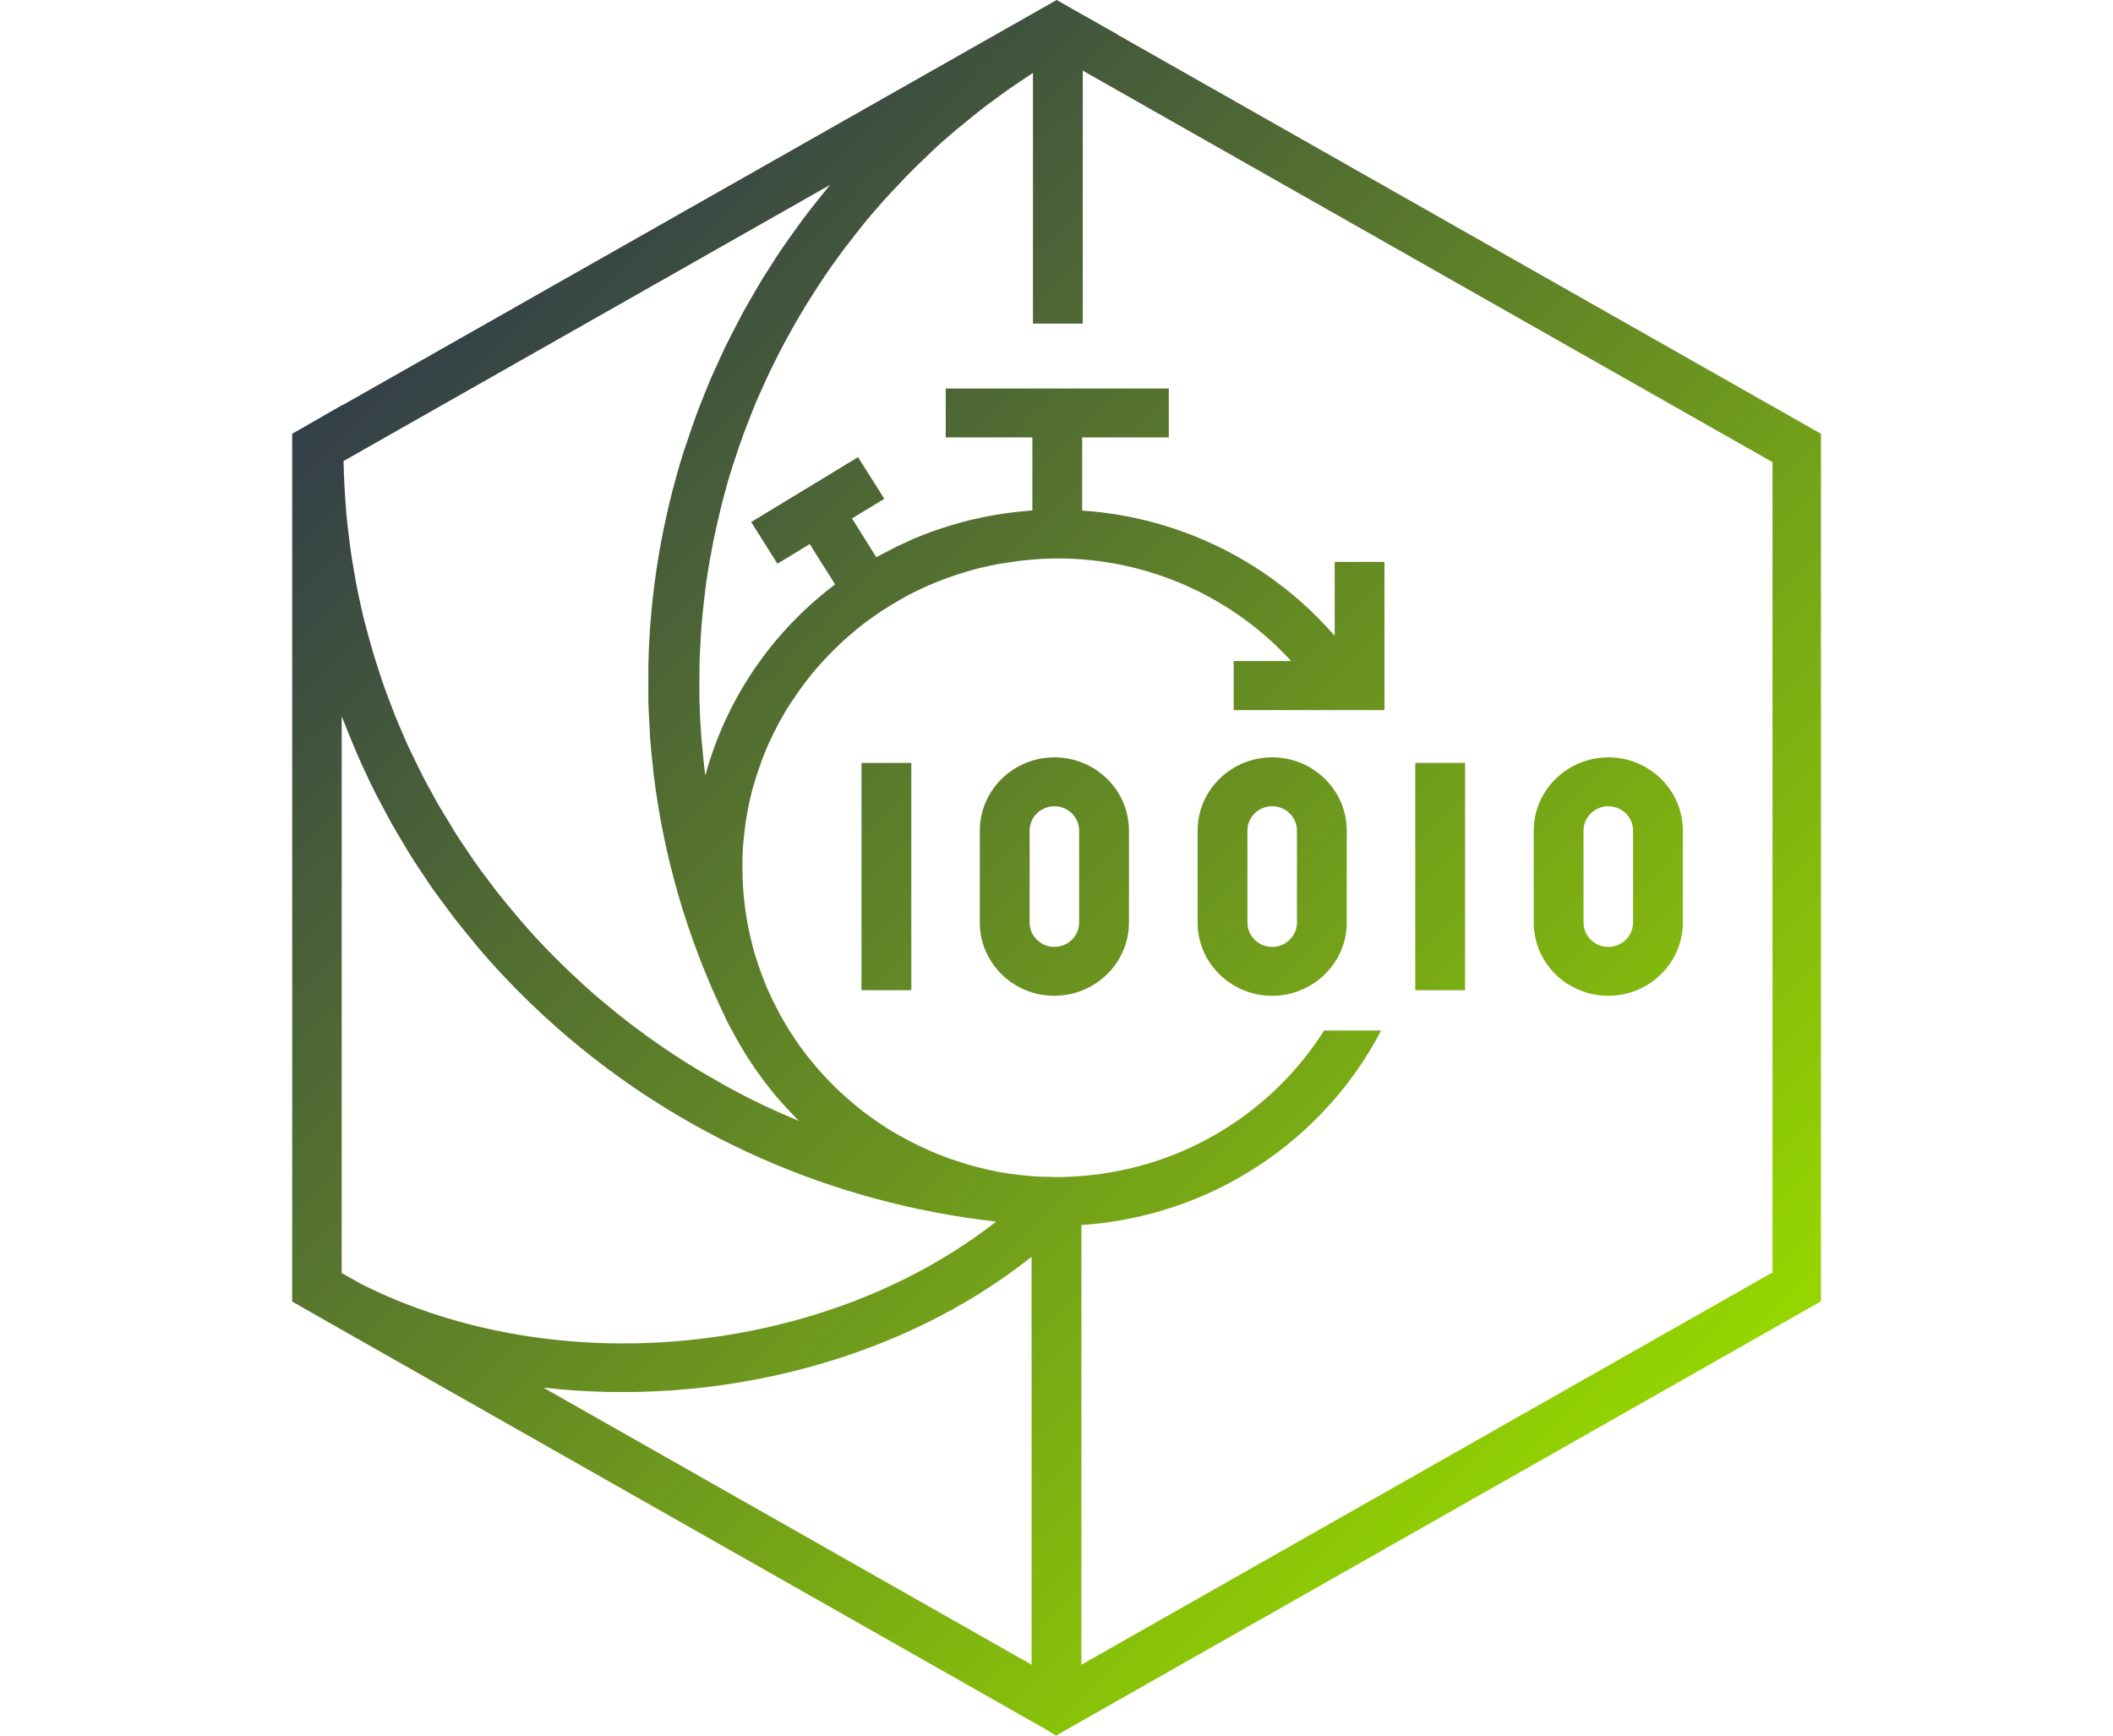 <?xml version="1.0" encoding="UTF-8"?>
<svg id="Layer_1" data-name="Layer 1" xmlns="http://www.w3.org/2000/svg" width="140" height="115" xmlns:xlink="http://www.w3.org/1999/xlink" viewBox="0 0 140 115">
  <defs>
    <style>
      .cls-1 {
        fill: url(#linear-gradient);
      }
    </style>
    <linearGradient id="linear-gradient" x1="30.31" y1="17.79" x2="109.7" y2="97.19" gradientUnits="userSpaceOnUse">
      <stop offset="0" stop-color="#333e48"/>
      <stop offset=".99" stop-color="#95d600"/>
    </linearGradient>
  </defs>
  <path class="cls-1" d="M74,2.27h.02s-2.37-1.34-2.37-1.34l-.34-.19-1.12-.64h0s-.18-.1-.18-.1h0s-1.64.93-1.64.93L22.72,26.83v-.02l-2.45,1.41-.84.48h0s-.07.05-.07.05v57.49l2.97,1.69,46.02,26.12.87.49.75.46.73-.42.95-.54,48.11-27.31.89-.51V28.74L74,2.27ZM55,12.25c-.09.1-.17.21-.26.32-.29.34-.56.7-.84,1.05-.23.29-.46.58-.68.88-.27.36-.53.73-.79,1.09-.21.3-.43.6-.64.91-.25.37-.5.75-.74,1.14-.2.31-.4.62-.59.93-.24.39-.46.79-.69,1.18-.18.32-.37.63-.54.95-.22.41-.43.82-.64,1.23-.16.32-.33.64-.49.96-.21.43-.4.87-.6,1.3-.14.32-.29.63-.43.95-.2.47-.38.94-.57,1.42-.12.3-.24.59-.35.89-.22.61-.43,1.22-.63,1.83-.06.17-.12.34-.18.51-1.48,4.67-2.28,9.47-2.38,14.27,0,.3,0,.59,0,.89,0,.5-.01,1,0,1.51.01.57.05,1.14.08,1.71.01.23.02.46.03.68.05.68.12,1.36.2,2.04.01.11.02.23.03.34.67,5.56,2.26,11.02,4.76,16.19h0c.05.11.11.23.16.34l.06.12h0c.05.1.11.2.17.3.19.37.39.74.61,1.1.11.19.22.37.33.56.24.38.49.75.75,1.12.14.2.29.4.43.6.27.36.55.71.83,1.05.17.2.34.39.51.58.22.25.45.48.68.72.12.12.22.25.34.36-.05-.02-.09-.04-.14-.06-.7-.29-1.38-.59-2.06-.91-.06-.03-.13-.06-.19-.09-.74-.35-1.47-.73-2.2-1.12-.22-.12-.44-.25-.67-.38-.49-.28-.99-.56-1.47-.85-.27-.16-.53-.33-.8-.5-.43-.27-.86-.55-1.28-.83-.28-.19-.55-.38-.82-.57-.41-.29-.81-.58-1.2-.88-.27-.2-.54-.4-.8-.61-.4-.31-.79-.63-1.18-.96-.25-.21-.5-.41-.74-.62-.42-.36-.83-.74-1.23-1.12-.2-.19-.41-.37-.6-.56-.6-.58-1.18-1.16-1.75-1.77-.52-.55-1.02-1.12-1.51-1.69-.18-.21-.34-.42-.52-.63-.31-.37-.61-.74-.91-1.12-.2-.25-.38-.52-.58-.77-.26-.34-.52-.68-.76-1.03-.2-.28-.38-.56-.57-.84-.23-.34-.46-.67-.68-1.02-.19-.29-.36-.59-.54-.89-.21-.34-.42-.68-.62-1.02-.18-.3-.34-.61-.51-.92-.19-.34-.38-.68-.56-1.03-.16-.31-.31-.63-.47-.95-.17-.35-.34-.7-.51-1.05-.15-.32-.28-.65-.42-.97-.15-.35-.31-.71-.45-1.06-.13-.33-.25-.66-.38-.99-.14-.36-.27-.72-.4-1.08-.12-.33-.22-.67-.33-1.01-.12-.37-.24-.73-.35-1.1-.1-.34-.19-.68-.29-1.02-.1-.37-.2-.74-.3-1.11-.09-.34-.16-.69-.24-1.04-.08-.38-.17-.75-.24-1.13-.07-.35-.13-.7-.19-1.05-.07-.38-.13-.76-.19-1.14-.05-.35-.1-.7-.14-1.06-.05-.39-.1-.77-.14-1.16-.04-.35-.07-.71-.09-1.06-.03-.39-.06-.78-.08-1.17-.02-.36-.03-.71-.05-1.07,0-.23-.01-.47-.02-.71L55,12.25ZM22.65,47.48c.06.15.12.3.18.45.16.42.33.83.5,1.24.14.35.29.69.44,1.04.18.41.37.82.56,1.22.16.34.32.68.49,1.01.2.4.42.8.63,1.2.17.33.35.65.53.98.23.4.46.8.7,1.19.19.31.37.63.56.93.25.4.52.8.78,1.19.2.29.39.59.59.88.29.41.59.81.89,1.21.2.27.39.54.59.8.34.44.7.87,1.05,1.3.18.21.35.43.53.65.54.64,1.1,1.27,1.68,1.88,1.13,1.2,2.31,2.35,3.54,3.43,8.1,7.15,18.23,11.64,29.11,12.86-11.25,8.82-28.96,10.74-42.08,4.13l-1.28-.72v-36.88ZM68.35,83.27v27.03l-32.35-18.36c11.49,1.32,23.71-1.78,32.35-8.67ZM117.35,84.36l-45.7,25.94v-29.13c8.67-.58,16.09-5.66,19.86-12.89h-3.78c-3.41,5.39-9.29,9.11-16.08,9.64-.54.04-1.09.07-1.64.07,0,0-.01,0-.02,0-.22,0-.44-.02-.66-.02-.22,0-.44,0-.66-.02-.18-.01-.36-.02-.53-.04-.4-.04-.81-.08-1.21-.14-.02,0-.03,0-.05,0-.42-.06-.83-.14-1.24-.23-.1-.02-.2-.04-.3-.07-.31-.07-.62-.15-.92-.23-.11-.03-.23-.06-.34-.1-.33-.1-.65-.2-.97-.31-.07-.02-.14-.04-.2-.07-.38-.13-.75-.28-1.11-.43-.12-.05-.23-.1-.35-.16-.25-.11-.49-.22-.73-.34-.15-.07-.29-.14-.44-.22-.21-.11-.42-.23-.63-.34-.15-.08-.29-.16-.44-.25-.3-.18-.59-.36-.87-.55-.19-.13-.38-.26-.56-.39-.12-.09-.24-.17-.36-.26-.2-.15-.4-.3-.59-.46-.08-.06-.16-.13-.24-.2-.68-.56-1.32-1.16-1.92-1.81-.05-.05-.1-.1-.14-.15-.2-.22-.39-.43-.58-.66-.03-.03-.06-.07-.08-.1-.4-.48-.78-.98-1.13-1.49,0,0,0,0,0,0-.15-.22-.29-.44-.43-.66-.07-.11-.14-.22-.2-.33-.13-.21-.25-.42-.37-.63-.08-.14-.16-.29-.23-.44-.22-.41-.43-.84-.62-1.27-.04-.09-.08-.17-.11-.26-.1-.23-.19-.46-.28-.7-.03-.08-.06-.17-.09-.25-.09-.25-.18-.5-.26-.75-.02-.06-.04-.13-.06-.19-.09-.27-.17-.55-.24-.83,0-.03-.02-.07-.02-.1-.42-1.62-.64-3.31-.64-5.05,0-.12,0-.25,0-.37,0-.3.02-.6.03-.9.01-.2.03-.4.05-.6.03-.27.06-.55.09-.82.04-.28.08-.55.13-.83.05-.26.1-.53.15-.79.05-.22.1-.43.15-.64.05-.22.12-.43.18-.64.1-.35.21-.69.33-1.03.07-.19.13-.38.2-.56.09-.23.18-.46.27-.68.07-.17.15-.34.23-.51.17-.36.34-.72.53-1.08.08-.16.17-.32.26-.47.12-.22.25-.43.38-.65.11-.18.23-.36.35-.53.26-.39.53-.78.81-1.15,0,0,0,0,0,0,.2-.26.4-.52.61-.77,0,0,0,0,0,0,.84-.99,1.77-1.91,2.78-2.74.03-.02.05-.04.08-.07.23-.19.46-.37.7-.54.05-.04.11-.08.17-.12.23-.17.46-.33.7-.49.03-.02.06-.04.09-.06.4-.26.8-.5,1.22-.74.17-.09.33-.19.5-.28.15-.08.29-.15.44-.22.21-.1.42-.21.63-.3.13-.06.26-.12.39-.17.25-.11.51-.21.77-.31.1-.04.19-.08.29-.11.74-.27,1.5-.51,2.27-.7.05-.01.1-.02.15-.03.33-.08.66-.15.99-.21.1-.02.21-.04.31-.05.28-.05.57-.09.86-.13.12-.02.24-.03.37-.05.28-.03.57-.06.85-.08.12,0,.23-.02.35-.03.39-.02.78-.04,1.17-.04,0,0,.02,0,.03,0,6.14,0,11.68,2.63,15.5,6.8h-3.81s0,2.91,0,2.91v.34s6.24,0,6.24,0h3.75s0,0,0,0v-.33s0-9.49,0-9.49h-3.3s0,4.9,0,4.9c-4.1-4.73-10.05-7.85-16.73-8.3v-4.85h5.74v-3.24h-14.78v3.24h5.74v4.84c-.11,0-.22.02-.33.03-.27.02-.54.05-.81.08-.16.02-.31.04-.47.06-.29.04-.58.08-.86.13-.13.02-.27.05-.4.07-.32.06-.63.13-.94.2-.11.02-.21.05-.32.07-.36.09-.71.18-1.06.29-.06.02-.12.03-.18.05-.83.25-1.65.54-2.44.88-.13.05-.25.11-.38.17-.25.11-.49.22-.74.34-.19.09-.38.19-.57.29-.17.09-.33.17-.5.26-.11.06-.23.12-.34.18l-1.61-2.57,2.14-1.3-1.74-2.76-7.08,4.3,1.74,2.76,2.14-1.3,1.68,2.67c-1.97,1.49-3.72,3.28-5.16,5.34h.01s0,0,0,0h-.01s0,0-.01.01l-.14.2h0c-1.5,2.2-2.61,4.6-3.29,7.12,0-.08-.02-.15-.03-.23-.07-.58-.13-1.17-.18-1.75-.02-.22-.05-.45-.06-.67-.06-.8-.1-1.61-.12-2.42,0-.21,0-.42,0-.63,0-.6,0-1.2.01-1.81,0-.3.03-.6.04-.9.02-.51.05-1.03.09-1.54.03-.32.06-.65.09-.97.05-.49.11-.99.17-1.48.04-.33.09-.65.14-.98.08-.5.16-1,.26-1.5.06-.31.11-.62.18-.93.11-.54.24-1.08.37-1.62.06-.26.12-.53.19-.79.21-.8.43-1.59.69-2.38.22-.7.46-1.39.71-2.08.08-.22.17-.44.26-.67.18-.46.35-.92.54-1.37.11-.26.23-.52.35-.78.18-.41.36-.81.55-1.21.13-.27.27-.54.4-.81.19-.38.38-.76.58-1.13.15-.27.3-.54.45-.82.2-.36.41-.72.62-1.08.16-.27.32-.54.49-.81.22-.35.44-.7.66-1.04.17-.26.35-.53.52-.78.23-.34.47-.68.71-1.01.18-.25.36-.5.55-.75.25-.33.51-.66.77-.99.19-.24.38-.48.57-.72.27-.33.55-.66.84-.98.19-.22.38-.45.58-.66.31-.34.62-.67.94-1,.18-.19.36-.39.55-.58.37-.38.76-.75,1.15-1.12.14-.13.27-.27.41-.4.53-.5,1.08-.98,1.64-1.45.08-.07.16-.13.24-.19.48-.4.97-.8,1.46-1.18.19-.15.39-.29.59-.44.39-.29.78-.58,1.18-.86.23-.16.47-.32.71-.48.28-.19.56-.38.85-.57v16.61h3.3V4.68l45.7,25.94v53.75ZM103.92,65.22c.76.48,1.67.76,2.64.76,2.72,0,4.94-2.18,4.94-4.85v-6.1c0-2.68-2.22-4.85-4.94-4.85-.97,0-1.88.28-2.64.76-1.38.86-2.3,2.37-2.3,4.1v6.1c0,1.72.92,3.23,2.3,4.1ZM104.92,55.03c0-.89.74-1.61,1.64-1.61s1.64.72,1.64,1.61v6.1c0,.89-.74,1.61-1.64,1.61s-1.64-.72-1.64-1.61v-6.1ZM69.86,50.18c-2.72,0-4.94,2.18-4.94,4.85v6.1c0,2.68,2.22,4.85,4.94,4.85s4.94-2.18,4.94-4.85v-6.1c0-2.68-2.22-4.85-4.94-4.85ZM71.5,61.13c0,.89-.74,1.61-1.64,1.61s-1.64-.72-1.64-1.61v-6.1c0-.89.74-1.61,1.64-1.61s1.64.72,1.64,1.61v6.1ZM84.29,50.18c-2.72,0-4.94,2.18-4.94,4.85v6.1c0,2.68,2.22,4.85,4.94,4.85s4.94-2.18,4.94-4.85v-6.1c0-2.68-2.22-4.85-4.94-4.85ZM85.93,61.13c0,.89-.74,1.61-1.64,1.61s-1.64-.72-1.64-1.61v-6.1c0-.89.74-1.61,1.64-1.61s1.64.72,1.64,1.61v6.1ZM57.08,50.55h3.3v15.06h-3.3v-15.06ZM97.07,65.61h-3.3v-15.06h3.3v15.06Z"/>
</svg>